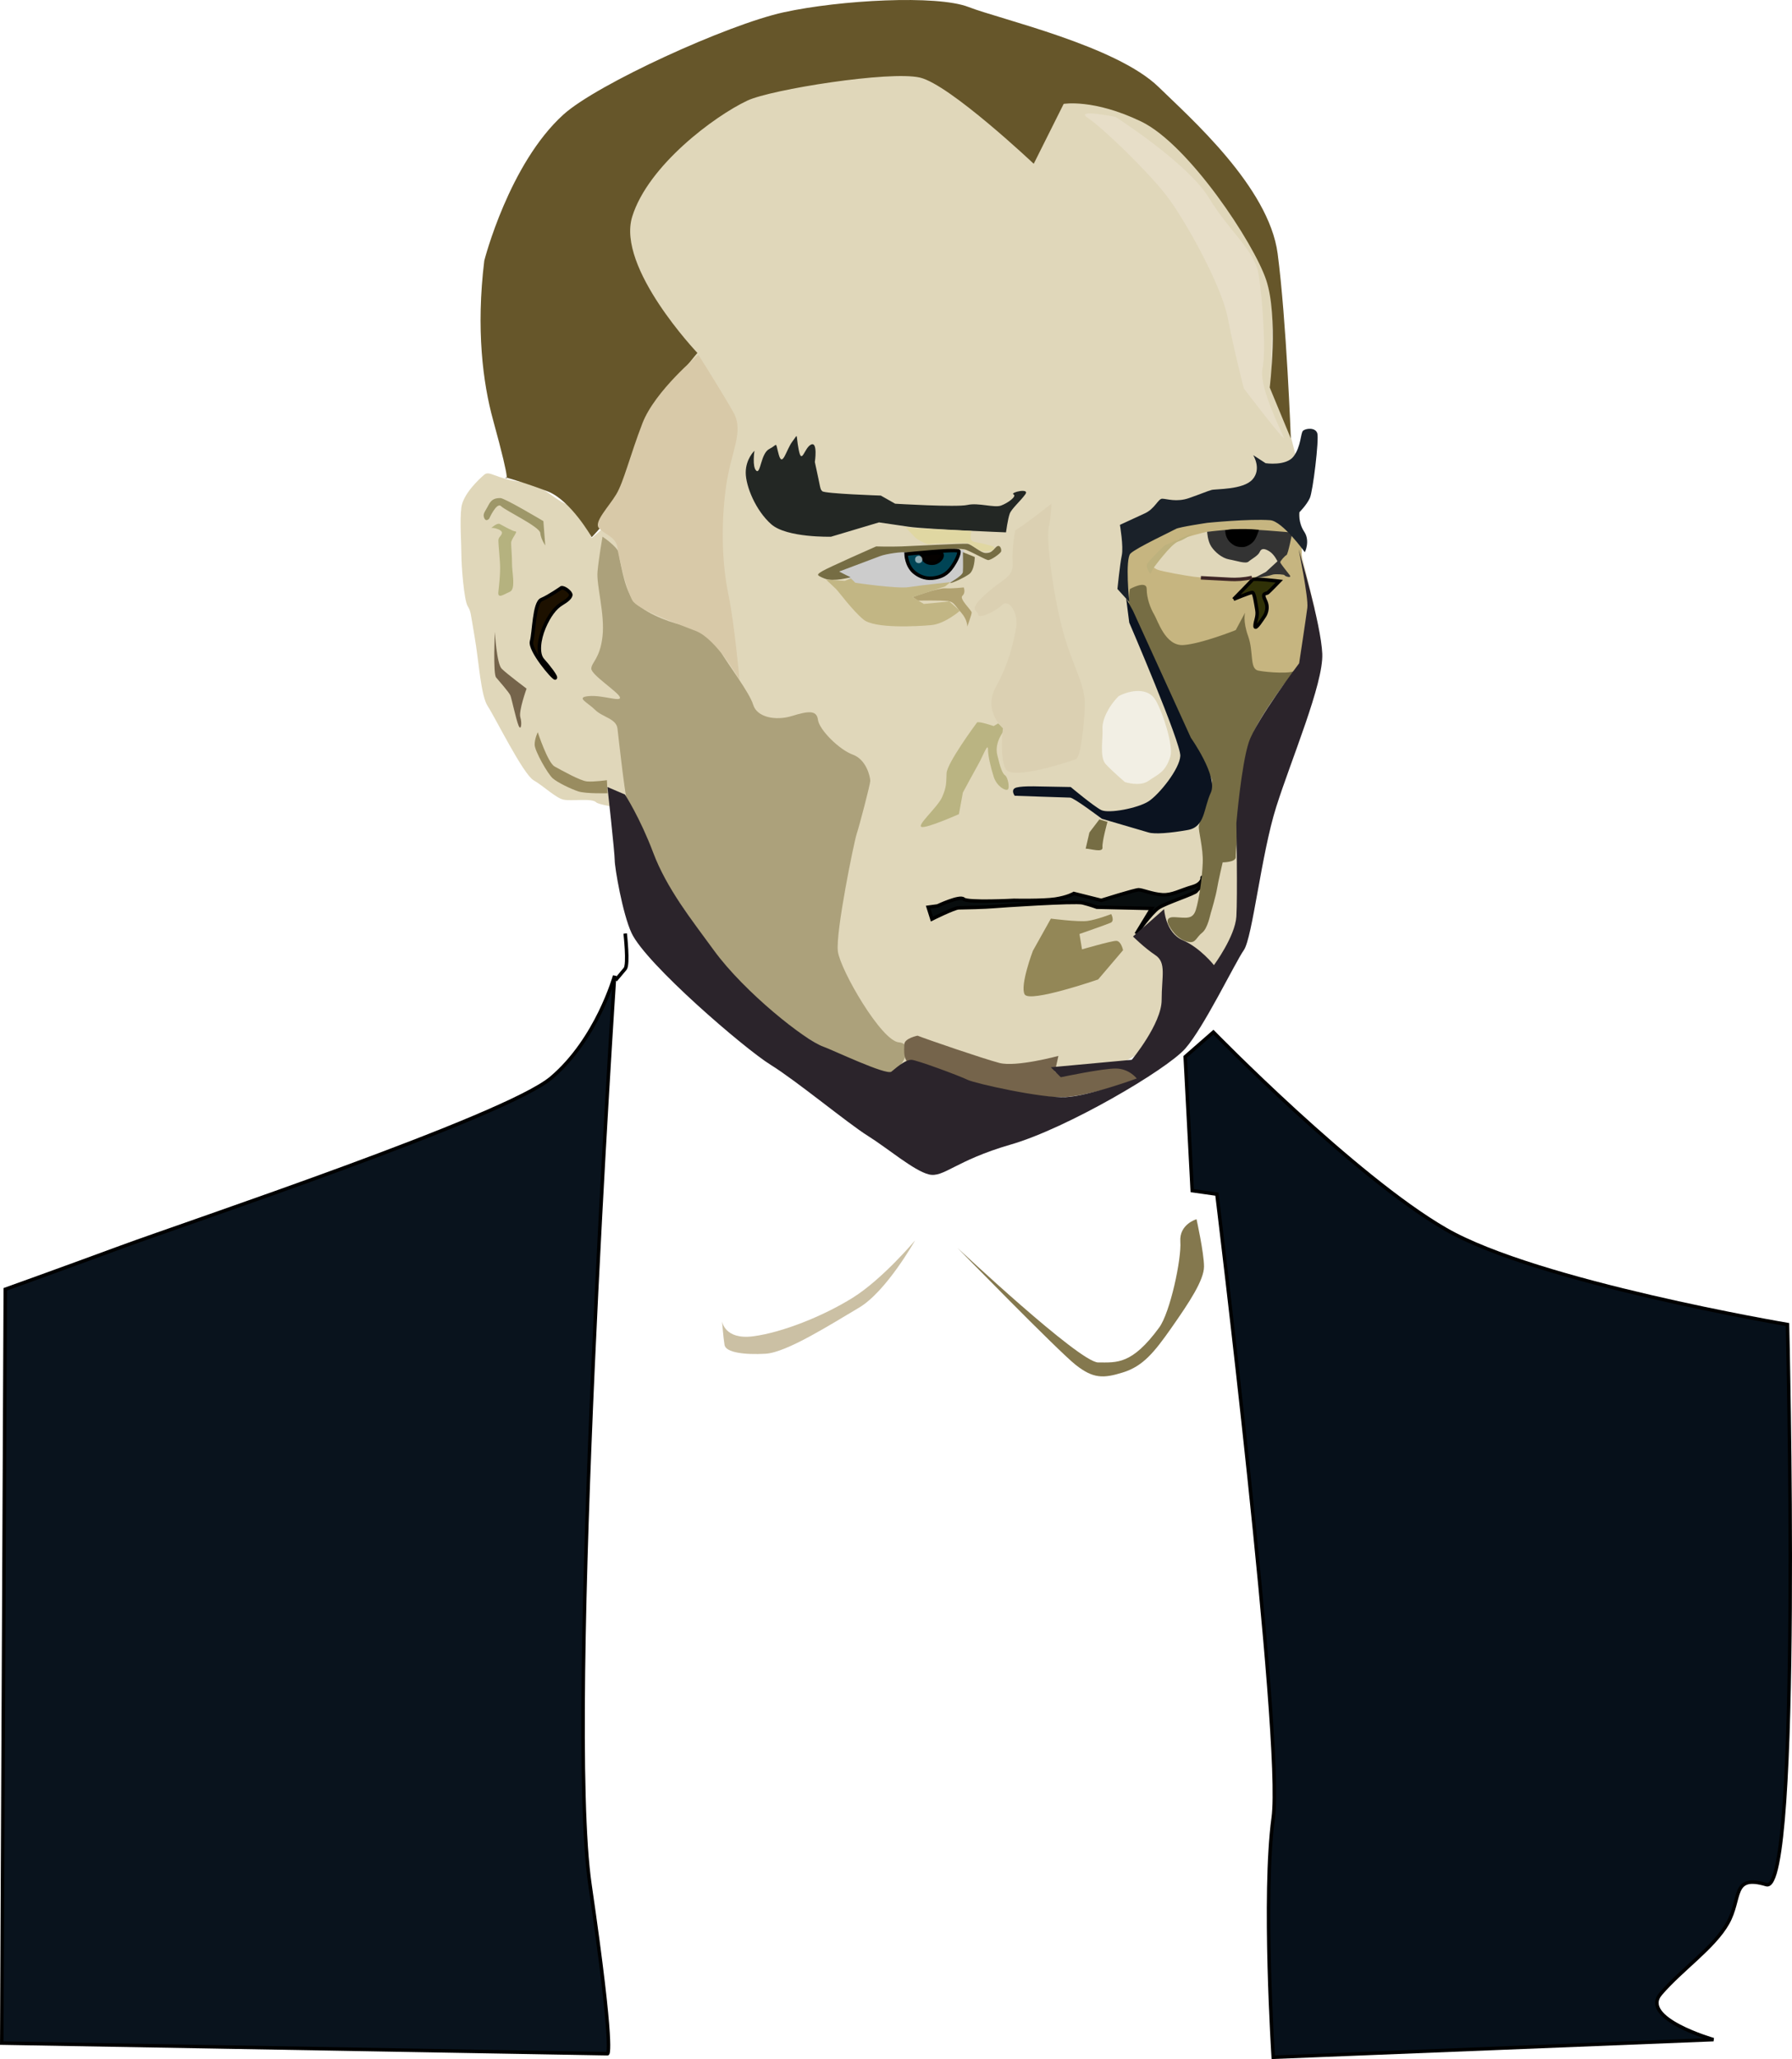<?xml version="1.0" encoding="UTF-8" standalone="no"?>
<!-- Created with Inkscape (http://www.inkscape.org/) -->

<svg
   xmlns:dc="http://purl.org/dc/elements/1.1/"
   xmlns:cc="http://creativecommons.org/ns#"
   xmlns:rdf="http://www.w3.org/1999/02/22-rdf-syntax-ns#"
   xmlns:svg="http://www.w3.org/2000/svg"
   xmlns="http://www.w3.org/2000/svg"
   xmlns:sodipodi="http://sodipodi.sourceforge.net/DTD/sodipodi-0.dtd"
   xmlns:inkscape="http://www.inkscape.org/namespaces/inkscape"
   id="svg2"
   sodipodi:docname="Mustafa_Kemal_Ataturk.svg"
   viewBox="0 0 513.95 590.442"
   version="1.1"
   inkscape:version="0.91 r13725"
   width="513.95"
   height="590.442">
  <title
     id="title4231">Mustafa Kemal Ataturk</title>
  <defs
     id="defs4">
    <filter
       id="filter3902"
       height="1.573"
       width="1.771"
       y="-0.286"
       x="-0.386"
       inkscape:collect="always">
      <feGaussianBlur
         id="feGaussianBlur3904"
         stdDeviation="3.181"
         inkscape:collect="always" />
    </filter>
    <filter
       id="filter3914"
       height="1.227"
       width="1.371"
       y="-0.114"
       x="-0.185"
       inkscape:collect="always">
      <feGaussianBlur
         id="feGaussianBlur3916"
         stdDeviation="4.405"
         inkscape:collect="always" />
    </filter>
    <filter
       id="filter3920"
       inkscape:collect="always">
      <feGaussianBlur
         id="feGaussianBlur3922"
         stdDeviation="0.073"
         inkscape:collect="always" />
    </filter>
  </defs>
  <sodipodi:namedview
     id="base"
     bordercolor="#666666"
     inkscape:pageshadow="2"
     inkscape:window-y="-3"
     pagecolor="#ffffff"
     inkscape:window-height="974"
     inkscape:window-maximized="0"
     inkscape:zoom="0.99"
     inkscape:window-x="301"
     showgrid="false"
     borderopacity="1.0"
     inkscape:current-layer="g3846"
     inkscape:cx="206.1176"
     inkscape:cy="453.51523"
     inkscape:window-width="1049"
     inkscape:pageopacity="0.0"
     inkscape:document-units="px"
     fit-margin-top="0"
     fit-margin-left="0"
     fit-margin-right="0"
     fit-margin-bottom="0" />
  <g
     id="layer1"
     inkscape:label="Layer 1"
     inkscape:groupmode="layer"
     transform="translate(-133.265,-226.323)">
    <g
       id="g3846">
      <g
         id="g4185">
        <path
           inkscape:connector-curvature="0"
           style="fill:#e0d7ba"
           sodipodi:nodetypes="cssssssssssscccssccsscccccscccssccssscc"
           d="m 302.97,380.62 c 0,0 -3.283,-7.829 -7.576,-9.849 -4.293,-2.02 -6.061,-5.303 -13.132,-6.313 -7.071,-1.01 -8.586,-3.283 -10.102,-2.02 -1.515,1.263 -6.061,5.556 -6.566,9.344 -0.505,3.788 0,10.354 0,13.637 0,3.283 0.758,12.879 1.768,14.647 1.01,1.768 0.758,1.515 2.02,8.839 1.263,7.324 1.768,16.92 3.788,19.951 2.02,3.03 10.102,19.445 13.132,21.213 3.03,1.768 6.314,5.051 8.586,5.556 2.273,0.505 8.081,-0.505 9.344,0.758 1.263,1.263 20.456,3.535 20.456,3.535 l 53.033,70.206 66.67,6.566 c 0,0 22.728,-11.364 23.739,-13.89 1.01,-2.525 4.041,-18.94 3.03,-21.466 -1.01,-2.525 -1.263,-3.03 -1.263,-3.03 l 11.869,9.344 c 0,0 6.566,-10.859 7.071,-12.879 0.505,-2.02 2.778,-17.678 2.525,-21.718 -0.253,-4.041 -3.283,-51.77 -3.283,-51.77 l 18.435,1.263 3.788,-21.718 -4.041,-16.92 -0.758,-24.244 c 0,0 -1.768,-7.576 -2.273,-8.839 -0.505,-1.263 -5.303,-13.132 -5.303,-13.132 l 0.505,-33.84 -25.254,-36.113 c 0,0 -21.466,-11.869 -22.476,-12.122 -1.01,-0.253 -11.112,-1.768 -12.122,-1.515 -1.01,0.253 -9.091,14.142 -9.091,14.142 l -31.05,-22.23 c 0,0 -38.133,0 -44.194,2.02 -6.061,2.02 -32.325,11.112 -35.86,16.668 -3.535,5.556 -14.9,29.294 -14.395,31.567 0.505,2.273 23.486,63.135 23.486,63.135 z"
           id="path3076" />
        <path
           d="m 373.5,390.33 c 0,0 5.619,3.535 6.629,3.914 1.01,0.379 12.627,0.947 13.826,0.884 1.2,-0.063 9.66,-1.389 10.543,-1.452 0.884,-0.063 2.715,-0.947 3.157,-1.136 0.442,-0.189 1.768,-1.073 1.831,-1.578 0.063,-0.505 0.568,-6.692 0.253,-6.882 -0.316,-0.189 -12.122,-0.316 -13.069,-0.189 -0.947,0.126 -8.271,0.126 -13.195,2.147 -4.925,2.02 -9.975,4.293 -9.975,4.293 z"
           inkscape:connector-curvature="0"
           style="fill:#cccccc"
           id="path3924" />
        <path
           d="m 458.21,383.43 c 0,0 5.714,-6.964 10.179,-7.857 4.464,-0.893 24.821,-3.571 25.714,-3.571 0.893,0 10.714,3.929 10.714,3.929 l 1.786,7.321 0,3.75 2.857,14.107 c 0,0 -1.964,16.607 -2.143,17.321 -0.179,0.714 -7.321,6.607 -11.071,4.643 -3.75,-1.964 -7.321,-12.5 -7.321,-12.5 0,0 -19.286,5.893 -19.643,5 -0.357,-0.893 -8.929,-16.071 -8.929,-16.071 l -3.571,0.536 -2.143,-9.286 z"
           inkscape:connector-curvature="0"
           style="fill:#c6b580"
           id="path3926" />
        <path
           d="m 463.53,388.31 c 0,0 6.187,-6.819 7.576,-7.197 1.389,-0.379 7.324,-2.273 9.091,-2.399 1.768,-0.126 20.203,0.505 20.203,0.505 l 2.652,0.379 -2.652,7.955 c 0,0 -4.419,3.662 -5.177,3.914 -0.758,0.253 -9.218,1.01 -11.238,0.884 -2.02,-0.126 -6.061,-0.379 -8.207,-0.631 -2.147,-0.253 -9.218,-1.515 -10.48,-2.02 -1.263,-0.505 -1.768,-1.389 -1.768,-1.389 z"
           inkscape:connector-curvature="0"
           style="fill:#e0d7ba"
           id="path3928" />
        <path
           inkscape:connector-curvature="0"
           style="fill:#66562a"
           sodipodi:nodetypes="cscsssssccssccssscscsc"
           d="m 278.22,363.19 c 0,0 2.096,4.062 -3.535,-16.415 -2.93,-10.654 -4.923,-26.084 -2.525,-45.709 0,0 7.071,-27.779 22.728,-41.921 9.6,-8.671 46.972,-25.759 63.135,-29.294 16.162,-3.535 43.942,-5.051 53.033,-1.515 9.091,3.535 42.426,11.112 54.548,22.981 8.736,8.554 31.567,28.537 34.093,47.73 2.525,19.193 3.788,53.033 3.788,53.033 l -6.061,-14.647 c 0,0 2.525,-20.203 -1.01,-30.81 -3.535,-10.607 -22.223,-38.891 -35.86,-45.457 -13.637,-6.566 -22.223,-5.051 -22.223,-5.051 l -8.586,17.173 c 0,0 -24.045,-22.698 -32.631,-24.718 -8.586,-2.02 -42.706,3.396 -49.497,6.597 -9.515,4.484 -28.483,18.627 -33.029,33.274 -4.546,14.647 18.693,39.08 18.693,39.08 0,0 -16.433,19.096 -18.453,31.218 -2.02,12.122 -11.857,21.626 -11.857,21.626 0,0 -6.061,-10.607 -12.627,-13.132 -6.566,-2.525 -12.122,-4.041 -12.122,-4.041 z"
           id="path2996" />
        <path
           inkscape:connector-curvature="0"
           style="fill:#232724"
           d="m 366.96,358.79 c 1.786,8.036 1.429,7.679 2.143,8.393 0.714,0.714 16.786,1.25 16.786,1.25 l 4.11,2.33 c 0,0 17.5,1.071 20.714,0.357 3.214,-0.714 7.679,0.893 9.643,0.179 1.964,-0.714 4.643,-2.679 3.571,-3.214 -1.071,-0.536 4.821,-1.964 3.393,0 -1.429,1.964 -3.929,4.107 -4.464,5.536 -0.536,1.429 -1.071,5.357 -1.071,5.357 0,0 -22.857,-0.893 -27.857,-1.607 -5,-0.714 -8.571,-1.25 -8.571,-1.25 l -13.75,4.107 c 0,0 -12.679,0.357 -17.143,-3.571 -4.464,-3.929 -7.321,-10.893 -7.321,-14.821 0,-3.929 2.5,-6.25 2.5,-6.25 0,0 -0.714,4.643 0.536,5.714 1.25,1.071 1.25,-5 3.75,-6.25 2.5,-1.25 1.607,-2.321 2.679,1.607 1.071,3.929 2.143,-1.429 3.929,-3.75 1.786,-2.321 0.893,-2.321 1.786,2.321 0.893,4.643 1.607,-0.536 3.571,-1.429 1.964,-0.893 1.071,5 1.071,5 z"
           id="path2998" />
        <path
           inkscape:connector-curvature="0"
           style="fill:#080d0e;stroke:#000000;stroke-width:1px"
           d="m 400.54,489.86 c 0,0 6.429,-3.214 7.679,-3.214 1.25,0 8.036,-0.179 9.821,-0.357 1.786,-0.179 23.571,-1.607 25.714,-1.071 2.143,0.536 4.107,1.25 4.107,1.25 l 15.714,0.357 -4.464,7.321 c 0,0 4.286,-6.071 6.429,-7.5 2.143,-1.429 10.536,-4.107 10.893,-4.821 0.357,-0.714 1.786,-1.071 1.607,-3.214 -0.179,-2.143 1.071,0.893 -2.679,1.964 -3.75,1.071 -5.893,2.5 -8.75,2.321 -2.857,-0.179 -5.714,-1.429 -6.786,-1.429 -1.071,0 -10.714,3.036 -10.714,3.036 l -7.86,-1.97 c 0,0 -1.786,1.071 -5.357,1.607 -3.571,0.536 -11.786,0.357 -11.786,0.357 0,0 -13.393,0.714 -14.464,-0.357 -1.071,-1.071 -7.5,1.964 -7.5,1.964 l -2.679,0.357 z"
           id="path3008" />
        <path
           inkscape:connector-curvature="0"
           style="fill:#766d44"
           d="m 444.64,469.68 c 1.429,0 5,1.25 4.821,-0.357 -0.179,-1.607 1.429,-7.321 1.429,-7.321 l -2.321,-0.714 -2.857,3.75 z"
           id="path3010" />
        <path
           inkscape:connector-curvature="0"
           style="fill:#938757"
           sodipodi:nodetypes="cscsccsccscc"
           d="m 434.66,489.74 c 0,0 7.839,1.019 10.518,0.662 2.679,-0.357 6.786,-1.964 6.786,-1.964 0,0 1.071,1.964 -0.179,2.5 -1.25,0.536 -8.929,3.214 -8.929,3.214 l 0.736,4.408 c 0,0 8.371,-2.444 9.8,-2.444 1.429,0 1.964,2.679 1.964,2.679 l -7.143,8.393 c 0,0 -19.643,6.786 -21.071,4.286 -1.429,-2.5 2.352,-12.491 2.352,-12.491 z"
           id="path3012" />
        <path
           inkscape:connector-curvature="0"
           style="fill:#bab482"
           d="m 419.52,433.77 2.02,1.641 c 0,0 -3.157,3.535 -2.273,7.324 0.884,3.788 1.515,5.43 2.273,5.935 0.758,0.505 1.389,3.535 0.758,4.041 -0.631,0.505 -3.157,-0.884 -4.041,-3.662 -0.884,-2.778 -1.641,-6.061 -1.641,-7.955 0,-1.894 -1.641,2.399 -2.652,4.167 -1.01,1.768 -4.546,8.334 -4.546,8.334 l -1.136,6.187 c 0,0 -9.344,4.167 -10.733,3.662 -1.389,-0.505 4.672,-5.682 5.935,-8.586 1.263,-2.904 1.136,-3.914 1.263,-6.819 0.126,-2.904 8.334,-14.016 8.713,-14.521 0.379,-0.505 4.798,1.01 4.798,1.01 z"
           id="path3014" />
        <path
           inkscape:connector-curvature="0"
           style="fill:#766d44"
           d="m 377.22,391.85 c -1.136,-0.505 -3.283,-1.641 -3.283,-1.641 0,0 10.102,-3.788 11.743,-4.419 1.641,-0.631 6.566,-1.389 7.702,-1.01 1.136,0.379 14.395,-1.894 17.046,-0.758 2.652,1.136 5.43,2.778 6.187,2.904 0.758,0.126 3.662,-1.894 3.788,-2.525 0.126,-0.631 -0.379,-2.273 -1.515,-1.136 -1.136,1.136 -1.389,1.641 -2.904,1.641 -1.515,0 -3.914,-2.525 -5.303,-2.652 -1.389,-0.126 -15.279,0.631 -18.814,0.758 -3.535,0.126 -7.324,0 -7.324,0 0,0 -13.763,6.061 -15.405,7.071 -1.641,1.01 -1.894,1.136 0.631,2.147 2.525,1.01 7.45,-0.379 7.45,-0.379 z"
           id="path3016" />
        <path
           inkscape:connector-curvature="0"
           style="fill:#bdb17d"
           d="m 464.09,389.2 c 0,0 5.051,-6.945 7.071,-7.576 2.02,-0.631 4.167,-2.399 4.167,-2.399 0,0 -7.197,3.157 -7.829,3.409 -0.631,0.253 -3.788,3.662 -4.925,4.925 -1.136,1.263 0.631,3.283 0.631,3.283 z"
           id="path3018" />
        <path
           inkscape:connector-curvature="0"
           style="fill:#004455;stroke:#000000;stroke-width:1px"
           sodipodi:nodetypes="cssssc"
           d="m 393.13,385.22 c 0,0 0.084,3.265 2.265,5.144 1.067,0.92 2.941,2.004 5.34,1.751 2.399,-0.253 4.136,-1.069 5.705,-3.394 1.252,-1.855 1.968,-3.565 1.842,-4.322 -0.126,-0.758 -15.152,0.821 -15.152,0.821 z"
           id="path3020" />
        <path
           inkscape:connector-curvature="0"
           style="fill:#766d44"
           d="m 412.83,386.05 c 0,0 0,3.788 -1.641,4.925 -1.641,1.136 -4.419,2.399 -5.303,2.525 -0.884,0.126 3.409,-1.894 3.535,-3.157 0.126,-1.263 0,-5.682 0,-5.682 z"
           id="path3022" />
        <path
           inkscape:connector-curvature="0"
           style="fill:#b1a271"
           d="m 395.02,397.54 c 0,0 7.197,-2.652 9.344,-2.525 2.147,0.126 5.303,-0.253 5.303,-0.253 0,0 0.631,1.515 -0.379,2.399 -1.01,0.884 2.652,4.167 2.652,4.798 0,0.631 -1.263,4.041 -1.263,4.041 0,0 0.126,-1.894 -1.768,-4.041 -1.894,-2.147 -2.02,-3.03 -3.788,-3.283 -1.768,-0.253 -8.586,-0.126 -8.586,-0.126 z"
           id="path3024" />
        <path
           inkscape:connector-curvature="0"
           style="fill:#aca17b"
           sodipodi:nodetypes="csssssssssssssssssssssssc"
           d="m 306.07,380.22 c 0,0 4.286,2.857 4.643,4.643 0.357,1.786 1.429,9.643 3.929,13.214 2.5,3.571 9.643,6.429 14.286,7.5 4.643,1.071 8.214,2.857 10.714,7.143 2.5,4.286 8.571,12.143 9.643,15.714 1.071,3.571 6.429,4.643 11.071,3.214 4.643,-1.429 7.143,-1.786 7.5,1.071 0.357,2.857 6.071,8.571 10,10 3.929,1.429 5,6.429 5,7.5 0,1.071 -3.214,13.214 -3.929,15.357 -0.714,2.143 -6.071,28.214 -5.357,33.571 0.714,5.357 12.5,25.714 17.5,26.071 5,0.357 0.714,9.643 -5.357,9.643 -6.071,0 -15.321,-7.601 -21.393,-11.173 -6.071,-3.571 -25.592,-20.483 -29.863,-28.51 -5.305,-9.971 -18.388,-25.317 -20.173,-32.46 -1.786,-7.143 -3.571,-24.643 -3.929,-27.5 -0.357,-2.857 -4.286,-3.214 -6.429,-5.357 -2.143,-2.143 -5.714,-3.571 -1.786,-3.929 3.929,-0.357 9.286,1.786 8.929,0.357 -0.357,-1.429 -8.214,-6.429 -8.214,-8.214 0,-1.786 2.5,-2.857 3.214,-9.286 0.714,-6.429 -1.786,-14.643 -1.429,-18.571 0.357,-3.929 1.429,-10 1.429,-10 z"
           id="path3026" />
        <path
           inkscape:connector-curvature="0"
           style="fill:#1d1100;stroke:#000000;stroke-width:1px"
           d="m 294.29,394.86 c 0.893,-0.179 2.857,1.429 2.679,2.143 -0.179,0.714 -0.893,1.429 -2.679,2.5 -1.786,1.071 -3.571,3.393 -5,6.786 -1.429,3.393 -1.964,7.5 -0.357,9.286 1.607,1.786 4.107,5 3.571,5.179 -0.536,0.179 -7.5,-8.036 -6.786,-10.536 0.714,-2.5 0.714,-11.071 2.857,-11.964 2.143,-0.893 5.714,-3.393 5.714,-3.393 z"
           id="path3030" />
        <path
           inkscape:connector-curvature="0"
           style="fill:#9e9769"
           d="m 273.57,375.04 c 0,0 2.143,-4.821 3.393,-3.571 1.25,1.25 11.071,5.893 11.25,7.679 0.179,1.786 1.429,3.571 1.429,3.571 l -0.536,-6.964 c 0,0 -11.071,-6.607 -12.321,-6.607 -1.25,0 -2.5,0.179 -3.393,1.964 -0.893,1.786 -1.786,2.5 -1.25,3.75 0.536,1.25 1.429,0.179 1.429,0.179 z"
           id="path3032" />
        <path
           inkscape:connector-curvature="0"
           style="fill:#75644b"
           d="m 275.18,407.54 c 0,0 0.536,9.107 1.964,10.536 1.429,1.429 7.143,5.714 7.143,5.714 0,0 -2.321,6.429 -1.786,8.214 0.536,1.786 0.179,4.107 -0.536,2.321 -0.714,-1.786 -1.964,-7.679 -2.321,-8.571 -0.357,-0.893 -3.214,-4.107 -4.107,-5.179 -0.893,-1.071 -0.357,-13.036 -0.357,-13.036 z"
           id="path3034" />
        <path
           inkscape:connector-curvature="0"
           style="fill:#998c60"
           d="m 287.5,436.29 c 0,0 2.857,8.75 4.821,9.821 1.964,1.071 7.321,4.107 9.286,4.286 1.964,0.179 5.714,-0.357 5.714,-0.357 l 0.179,3.75 c 0,0 -6.25,0.179 -8.393,-0.536 -2.143,-0.714 -5.893,-2.5 -7.321,-3.75 -1.429,-1.25 -5.179,-7.857 -5.179,-9.643 0,-1.786 0.893,-3.571 0.893,-3.571 z"
           id="path3036" />
        <path
           inkscape:connector-curvature="0"
           style="fill:#333333"
           d="m 479.48,378.81 c 0,0 0.116,2.643 1.188,4.251 1.071,1.607 3.085,3.323 5.139,3.68 2.054,0.357 4.732,1.339 5.536,0.625 0.804,-0.714 2.768,-1.696 3.214,-2.768 0.446,-1.071 1.339,-1.071 2.768,-0.179 1.429,0.893 2.321,2.857 2.321,2.857 l -3.304,3.036 -3.571,1.875 c 0,0 -0.089,0 1.696,-0.268 1.786,-0.268 2.946,-0.536 3.75,-0.804 0.804,-0.268 3.482,-0.089 3.482,0.179 0,0.268 2.232,0.982 1.429,-0.089 -0.804,-1.071 -2.679,-3.304 -2.679,-3.661 0,-0.357 1.339,-1.875 1.786,-2.054 0.446,-0.179 1.664,-6.458 1.664,-6.458 0,0 -13.353,-1.252 -17.298,-0.931 -2.37,0.192 -7.121,0.708 -7.121,0.708 z"
           sodipodi:nodetypes="cssssscccsssssccsc"
           id="path3038" />
        <path
           inkscape:connector-curvature="0"
           style="fill:#303107;stroke:#000000;stroke-width:1px"
           d="m 487.05,398.17 c 0,0 5.089,-5.179 5.446,-5.625 0.357,-0.446 7.679,0.446 7.679,0.446 0,0 -2.857,2.946 -3.304,3.304 -0.446,0.357 -1.875,-0.089 -0.714,2.232 1.161,2.321 -0.089,4.286 -0.357,4.643 -0.268,0.357 -2.589,4.107 -2.589,2.679 0,-1.429 0.893,-2.679 0.536,-4.643 -0.357,-1.964 -0.714,-5 -1.339,-5 -0.625,0 -5.357,1.964 -5.357,1.964 z"
           id="path3040" />
        <path
           inkscape:connector-curvature="0"
           style="fill:none;stroke:#3e2626;stroke-width:1px"
           sodipodi:nodetypes="ccc"
           d="m 477.68,392.01 c 0,0 7.054,0.357 8.482,0.446 1.429,0.089 3.839,0 6.161,-0.536"
           id="path3042" />
        <path
           inkscape:connector-curvature="0"
           style="fill:#dbd0b2"
           d="m 424.44,378.34 c 1.768,-0.758 10.354,-7.576 10.354,-7.576 0,0 0,3.283 -0.758,6.819 -0.758,3.535 1.263,19.193 4.041,29.547 2.778,10.354 6.566,15.405 6.314,21.718 -0.253,6.313 -1.263,14.647 -2.525,15.152 -1.263,0.505 -18.435,6.313 -20.203,2.778 -1.768,-3.535 -0.758,-11.617 -0.758,-11.617 0,0 -5.808,-5.051 -2.02,-11.869 3.788,-6.819 5.051,-12.879 5.808,-16.92 0.758,-4.041 -2.02,-8.586 -4.041,-6.566 -2.02,2.02 -6.819,4.041 -6.819,2.778 0,-1.263 -3.283,-1.01 2.02,-5.808 5.303,-4.798 8.081,-4.798 7.829,-9.091 -0.253,-4.293 0.758,-9.344 0.758,-9.344 z"
           id="path3044" />
        <path
           inkscape:connector-curvature="0"
           style="fill:#d8c9a8"
           sodipodi:nodetypes="cssscssssssc"
           d="m 345.36,421.29 c 0,0 -1.429,-16.071 -3.214,-24.643 -1.786,-8.571 -2.143,-19.643 -0.714,-30.357 1.429,-10.714 5.357,-16.071 2.143,-21.786 -3.214,-5.714 -10,-16.429 -10,-16.429 0,0 -12.5,10.357 -16.071,19.643 -3.571,9.286 -5.357,16.786 -7.5,20.357 -2.143,3.571 -6.429,7.857 -5,9.643 1.429,1.786 5,2.5 5.357,5.714 0.357,3.214 2.857,12.589 4.286,15.089 1.429,2.5 11.786,6.25 18.214,8.75 5.926,2.305 12.5,14.018 12.5,14.018 z"
           id="path3046" />
        <path
           inkscape:connector-curvature="0"
           style="fill:#09131d;stroke:#000000;stroke-width:1px"
           sodipodi:nodetypes="csscsccc"
           d="m 134.78,596.03 c 0,0 14.142,-5.051 33.335,-12.122 19.193,-7.071 110.11,-37.376 123.24,-48.487 13.132,-11.112 18.183,-29.294 18.183,-29.294 0,0 -14.142,212.13 -7.071,260.62 7.071,48.487 5.051,48.487 5.051,48.487 l -173.75,-3.04 z"
           id="path3048" />
        <path
           inkscape:connector-curvature="0"
           style="fill:#06101a;stroke:#000000;stroke-width:1px"
           d="m 473.18,529.36 2.02,38.386 7.071,1.01 c 0,0 19.193,156.57 16.162,178.8 -3.03,22.223 0,68.69 0,68.69 l 126.27,-5.051 c 0,0 -21.213,-6.061 -15.152,-13.132 6.061,-7.071 15.152,-13.132 19.193,-20.203 4.041,-7.071 1.01,-14.142 11.112,-11.112 10.102,3.03 6.061,-160.61 6.061,-160.61 0,0 -71.721,-12.122 -97.985,-27.274 -26.264,-15.152 -66.67,-56.569 -66.67,-56.569 z"
           id="path3050" />
        <path
           inkscape:connector-curvature="0"
           style="fill:#cbc0a4"
           d="m 395.71,582.01 c 0,0 -8.214,14.643 -16.071,19.286 -7.857,4.643 -20.714,12.857 -26.786,13.214 -6.071,0.357 -11.429,-0.357 -11.786,-2.5 -0.357,-2.143 -0.714,-6.786 -0.714,-6.786 0,0 0.714,5.357 8.929,4.286 8.214,-1.071 20,-5.714 28.571,-11.071 8.571,-5.357 17.857,-16.429 17.857,-16.429 z"
           id="path3052" />
        <path
           inkscape:connector-curvature="0"
           style="fill:#84784e"
           sodipodi:nodetypes="cssscssssc"
           d="m 407.86,584.15 c 0,0 35,32.857 40.357,32.857 5.357,0 9.643,0.714 17.5,-10 3.14,-4.281 6.429,-19.643 6.071,-24.643 -0.357,-5 4.643,-6.429 4.643,-6.429 0,0 2.143,9.643 2.143,13.571 0,3.929 -4.286,10.357 -9.286,17.5 -5,7.143 -8.214,11.071 -13.929,12.857 -5.714,1.786 -8.571,1.786 -13.571,-2.143 -5,-3.929 -33.929,-33.571 -33.929,-33.571 z"
           id="path3054" />
        <path
           inkscape:connector-curvature="0"
           style="fill:none"
           d="m 280.5,364.2 c 0,0 -6.314,-2.273 -9.344,0.505 -3.03,2.778 -6.061,6.061 -5.808,11.364 0.253,5.303 1.01,20.456 3.03,26.011 2.02,5.556 3.03,23.234 4.798,26.769 1.768,3.535 8.586,15.657 12.122,19.193 3.535,3.535 10.102,9.344 14.395,8.334 4.293,-1.01 6.314,1.01 6.314,1.01 l 2.02,-4.041"
           id="path3056" />
        <path
           inkscape:connector-curvature="0"
           style="fill:#b5b27f"
           d="m 274.18,377.71 c 0,0 1.641,-1.515 2.399,-1.136 0.758,0.379 3.788,2.147 4.546,2.147 0.758,0 -1.263,2.147 -1.263,3.283 0,1.136 0.253,3.535 0.253,6.061 0,2.525 1.136,7.197 -0.631,7.955 -1.768,0.758 -3.535,2.147 -3.283,0 0.253,-2.147 0.505,-4.798 0.505,-6.819 0,-2.02 -0.505,-6.692 -0.505,-7.829 0,-1.136 0.758,-1.136 1.01,-2.147 0.253,-1.01 -2.399,-1.641 -3.03,-1.515 z"
           id="path3058" />
        <path
           inkscape:connector-curvature="0"
           style="fill:#c2b684"
           d="m 378.57,393.43 c 0,0 11.964,1.786 15.357,1.25 3.393,-0.536 11.964,-1.429 11.964,-1.429 l -1.607,1.25 -9.286,3.036 3.214,1.964 7.321,-0.714 3.036,2.679 c 0,0 -4.286,3.75 -8.214,4.107 -3.929,0.357 -16.25,1.071 -19.464,-1.607 -3.214,-2.679 -6.964,-7.857 -7.857,-8.75 -0.893,-0.893 -2.857,-2.679 -2.857,-2.679 l 5.357,0.357 1.786,-0.714 z"
           id="path3060" />
        <path
           inkscape:connector-curvature="0"
           style="fill:#766d44"
           sodipodi:nodetypes="csssccssssscsssscsssssssc"
           d="m 457.32,395.22 c 0,0 4.821,-2.679 4.821,0 0,2.679 1.071,5.536 2.143,7.321 1.071,1.786 3.214,9.107 8.393,8.75 5.179,-0.357 15,-4.286 15,-4.286 l 2.679,-5 c 0,0 -0.714,2.321 0.893,6.786 1.607,4.464 0.357,9.286 2.857,9.821 2.5,0.536 10.179,1.071 10.714,-0.179 0.536,-1.25 -10.179,12.857 -12.321,18.571 -2.143,5.714 -5,33.393 -4.821,35 0.179,1.607 -3.75,1.607 -3.75,1.607 0,0 -1.25,5.357 -1.607,7.5 -0.357,2.143 -1.607,6.429 -1.786,6.964 -0.179,0.536 -0.893,4.464 -2.5,5.714 -1.607,1.25 -1.826,2.893 -3.571,2.679 -3.754,-0.462 -5.828,-4.565 -5.828,-4.565 0,0 -1.851,-2.756 1.542,-2.578 3.393,0.179 5.179,0.714 6.071,-2.143 0.893,-2.857 1.786,-9.107 1.964,-13.393 0.179,-4.286 -1.293,-9.181 -1.115,-10.61 0.179,-1.429 3.245,-9.526 3.793,-12.605 0.426,-2.391 -9.351,-13.497 -9.529,-15.997 -0.179,-2.5 -12.352,-31.302 -13.602,-32.909 -1.25,-1.607 -0.44,-6.45 -0.44,-6.45 z"
           id="path3062" />
        <path
           inkscape:connector-curvature="0"
           style="fill:#75644b"
           sodipodi:nodetypes="cscccscssssc"
           d="m 396.41,523.3 c 2.525,1.01 18.688,6.566 23.486,7.829 4.798,1.263 16.92,-2.02 16.92,-2.02 l -1.01,4.546 2.094,0.949 c 0,0 12.836,-1.99 15.614,-2.242 2.778,-0.253 6.597,3.523 6.597,3.523 0,0 -16.124,5.051 -21.933,5.051 -5.808,0 -12.627,-0.61 -18.435,-1.872 -5.808,-1.263 -21.614,-5.734 -24.644,-6.997 -3.03,-1.263 -2.477,-4.472 -2.477,-6.239 0,-1.768 3.788,-2.525 3.788,-2.525 z"
           id="path3064" />
        <path
           inkscape:connector-curvature="0"
           style="fill:#e0d7a2"
           d="m 392.75,377.33 c 0,0 2.525,2.652 3.03,3.157 0.505,0.505 3.409,2.147 4.041,1.894 0.631,-0.253 10.102,-0.379 10.733,-0.379 0.631,0 3.535,2.399 4.672,2.399 1.136,0 3.157,-0.126 3.157,-0.758 0,-0.631 0.253,-0.505 -2.525,-1.263 -2.778,-0.758 -4.041,-0.379 -4.167,-1.768 -0.126,-1.389 0.253,-2.02 0.253,-2.02 0,0 -20.456,-1.01 -19.824,-1.01 0.631,0 0.631,-0.253 0.631,-0.253 z"
           id="path3066" />
        <path
           inkscape:connector-curvature="0"
           style="fill:none;stroke:#000000;stroke-width:1px"
           d="m 312.57,494.01 c 0,0 1.01,8.839 0,10.102 -1.01,1.263 -2.778,3.283 -2.778,3.283"
           id="path3068" />
        <path
           inkscape:connector-curvature="0"
           style="fill:#040100;stroke:#000000;stroke-width:1px"
           sodipodi:nodetypes="cscsc"
           d="m 397.74,385.48 c 0,0 0.063,1.105 0.947,1.799 0.884,0.694 2.399,0.713 3.217,0.253 0.862,-0.416 1.865,-1.425 1.486,-2.372 -0.379,-0.947 -5.65,0.32 -5.65,0.32 z"
           id="path3072" />
        <path
           inkscape:connector-curvature="0"
           style="fill:#000000;stroke:#000000;stroke-width:1px"
           d="m 485.18,378.79 c 0,0 0.089,1.811 1.45,2.883 0.566,0.445 1.259,1.105 3.17,1.027 0.982,-0.089 2.111,-0.847 2.659,-1.499 0.661,-0.785 1.212,-2.517 1.212,-2.517 0,0 -2.614,-0.209 -4.712,-0.164 -2.098,0.045 -2.691,0.126 -2.691,0.126 l -0.876,0.108 z"
           sodipodi:nodetypes="cscsccccc"
           id="path3074" />
        <path
           inkscape:connector-curvature="0"
           style="fill:#2b242b"
           sodipodi:nodetypes="ccssssssscscccssccscscscscssssssssssc"
           d="m 307.5,452.01 5,2.143 c 0,0 4.307,6.604 8.117,16.706 3.844,10.195 10.826,18.989 17.426,28.026 8.79,12.036 26.187,25.788 31.365,27.574 2.363,0.815 18.13,8.334 19.52,7.158 2.321,-1.964 4.286,-3.393 5.714,-3.393 1.429,0 13.929,4.643 16.071,5.714 2.143,1.071 21.429,5.357 28.214,5 6.786,-0.357 20.357,-5.357 20.357,-5.357 0,0 -2.143,-2.857 -6.071,-2.857 -3.929,0 -15.714,2.5 -15.714,2.5 l -2.857,-2.857 23.214,-2.143 c 0,0 8.571,-10.357 8.571,-17.143 0,-6.786 1.429,-10.714 -1.786,-12.857 -3.214,-2.143 -6.429,-5.357 -6.429,-5.357 l 8.929,-7.857 c 0,0 0.357,6.786 5.357,8.929 5,2.143 8.929,7.143 8.929,7.143 0,0 6.071,-8.214 6.429,-13.929 0.357,-5.714 0,-26.786 0,-26.786 0,0 1.429,-16.786 3.571,-23.214 2.143,-6.429 14.434,-22.63 14.434,-22.63 0,0 1.995,-13.084 2.352,-15.941 0.357,-2.857 -2.5,-16.786 -2.5,-16.786 0,0 6.429,21.429 6.786,30 0.357,8.571 -8.929,30.357 -13.214,43.929 -4.3,13.57 -6.8,37.5 -9.3,41.07 -2.5,3.571 -11.429,22.143 -16.786,28.214 -5.357,6.071 -33.929,22.857 -50,27.5 -16.071,4.643 -19.286,9.643 -23.571,8.571 -4.286,-1.071 -11.786,-7.5 -17.5,-11.071 -5.714,-3.571 -20.357,-15.714 -27.857,-20.357 -7.5,-4.643 -35.725,-28.921 -39.87,-37.77 -2.58,-5.508 -4.834,-18.74 -4.834,-20.883 0,-2.143 -2.082,-20.989 -2.082,-20.989 z"
           id="path3028" />
        <path
           d="m 455.89,450.58 c 0,0 4.286,1.429 6.786,-0.357 2.5,-1.786 4.821,-2.321 6.25,-6.964 0.931,-3.024 -2.143,-12.679 -4.286,-16.25 -2.143,-3.571 -7.143,-2.857 -10.536,-1.071 -3.036,3.036 -4.821,6.964 -4.643,9.464 0.179,2.5 -0.893,8.036 0.893,10 1.786,1.964 5.536,5.179 5.536,5.179 z"
           inkscape:connector-curvature="0"
           style="fill:#f2efe4;filter:url(#filter3902)"
           sodipodi:nodetypes="cssscssc"
           id="path3886" />
        <path
           d="m 453.21,259.86 c 0,0 20.714,13.214 26.786,23.214 6.071,10 13.214,15 14.286,22.143 1.071,7.143 2.143,21.786 1.071,26.786 -1.071,5 5,17.143 6.071,19.643 1.08,2.5 -11.42,-13.93 -11.42,-13.93 0,0 -2.857,-11.071 -4.643,-20.357 -1.786,-9.286 -12.5,-28.571 -17.857,-35.357 -5.357,-6.786 -17.857,-18.929 -22.143,-21.786 -4.286,-2.857 7.857,-0.357 7.857,-0.357 z"
           inkscape:connector-curvature="0"
           style="fill:#e7dec8;filter:url(#filter3914)"
           id="path3888" />
        <circle
           transform="translate(0.714,-0.58)"
           style="color:#000000;opacity:0.743;fill:#ffffff;filter:url(#filter3920)"
           id="path3918"
           cx="396.049"
           cy="387.34"
           r="1.049" />
        <path
           inkscape:connector-curvature="0"
           style="fill:#0b1320"
           sodipodi:nodetypes="ccssscscsccsssccc"
           d="m 458.21,401.47 16.607,36.429 c 0,0 7.857,11.071 5.714,15.714 -2.143,4.643 -1.607,9.821 -6.607,10.714 -5,0.893 -9.464,1.25 -11.25,0.714 -1.786,-0.536 -13.393,-3.929 -13.393,-3.929 0,0 -8.036,-6.071 -9.107,-6.071 -1.071,0 -15.893,-0.536 -15.893,-0.536 0,0 -1.071,-1.429 0,-2.143 1.071,-0.714 6.25,-0.536 6.25,-0.536 l 9.821,0.179 c 0,0 6.607,5.536 8.75,6.607 2.143,1.071 10.536,-0.536 13.571,-2.5 3.036,-1.964 8.929,-9.286 9.107,-13.036 0.179,-3.75 -14.643,-38.214 -14.643,-38.214 l -0.89,-6.97 z"
           id="path3006" />
        <path
           inkscape:connector-curvature="0"
           style="fill:#1a2129"
           sodipodi:nodetypes="csscscscssssccssssccscc"
           d="m 457.14,398.97 c 0,0 -1.25,-12.321 0.357,-13.929 1.607,-1.607 12.135,-6.519 13.028,-7.055 0.893,-0.536 8.985,-1.735 8.985,-1.735 0,0 11.925,-1.2 18.032,-0.759 3.549,0.256 9.955,9.192 9.955,9.192 0,0 1.607,-3.214 -0.179,-5.893 -1.786,-2.679 -1.384,-5.58 -1.384,-5.58 0,0 2.098,-2.098 2.991,-4.062 0.893,-1.964 2.679,-16.786 2.143,-18.571 -0.536,-1.786 -3.393,-1.429 -4.107,-0.714 -0.714,0.714 -0.536,4.464 -2.679,7.321 -2.143,2.857 -8.036,1.964 -8.036,1.964 l -3.571,-2.321 c 0,0 2.5,3.929 -0.179,6.964 -2.679,3.036 -10.536,2.679 -11.786,3.036 -1.25,0.357 -2.857,1.071 -6.429,2.321 -3.571,1.25 -6.429,0.192 -7.679,0.179 -1.22,-0.013 -2.11,2.971 -5.179,4.286 l -6.964,3.214 c 0,0 1.071,6.25 0.536,8.75 -0.536,2.5 -1.25,9.643 -1.25,9.643 z"
           id="path3004" />
      </g>
    </g>
  </g>
</svg>
